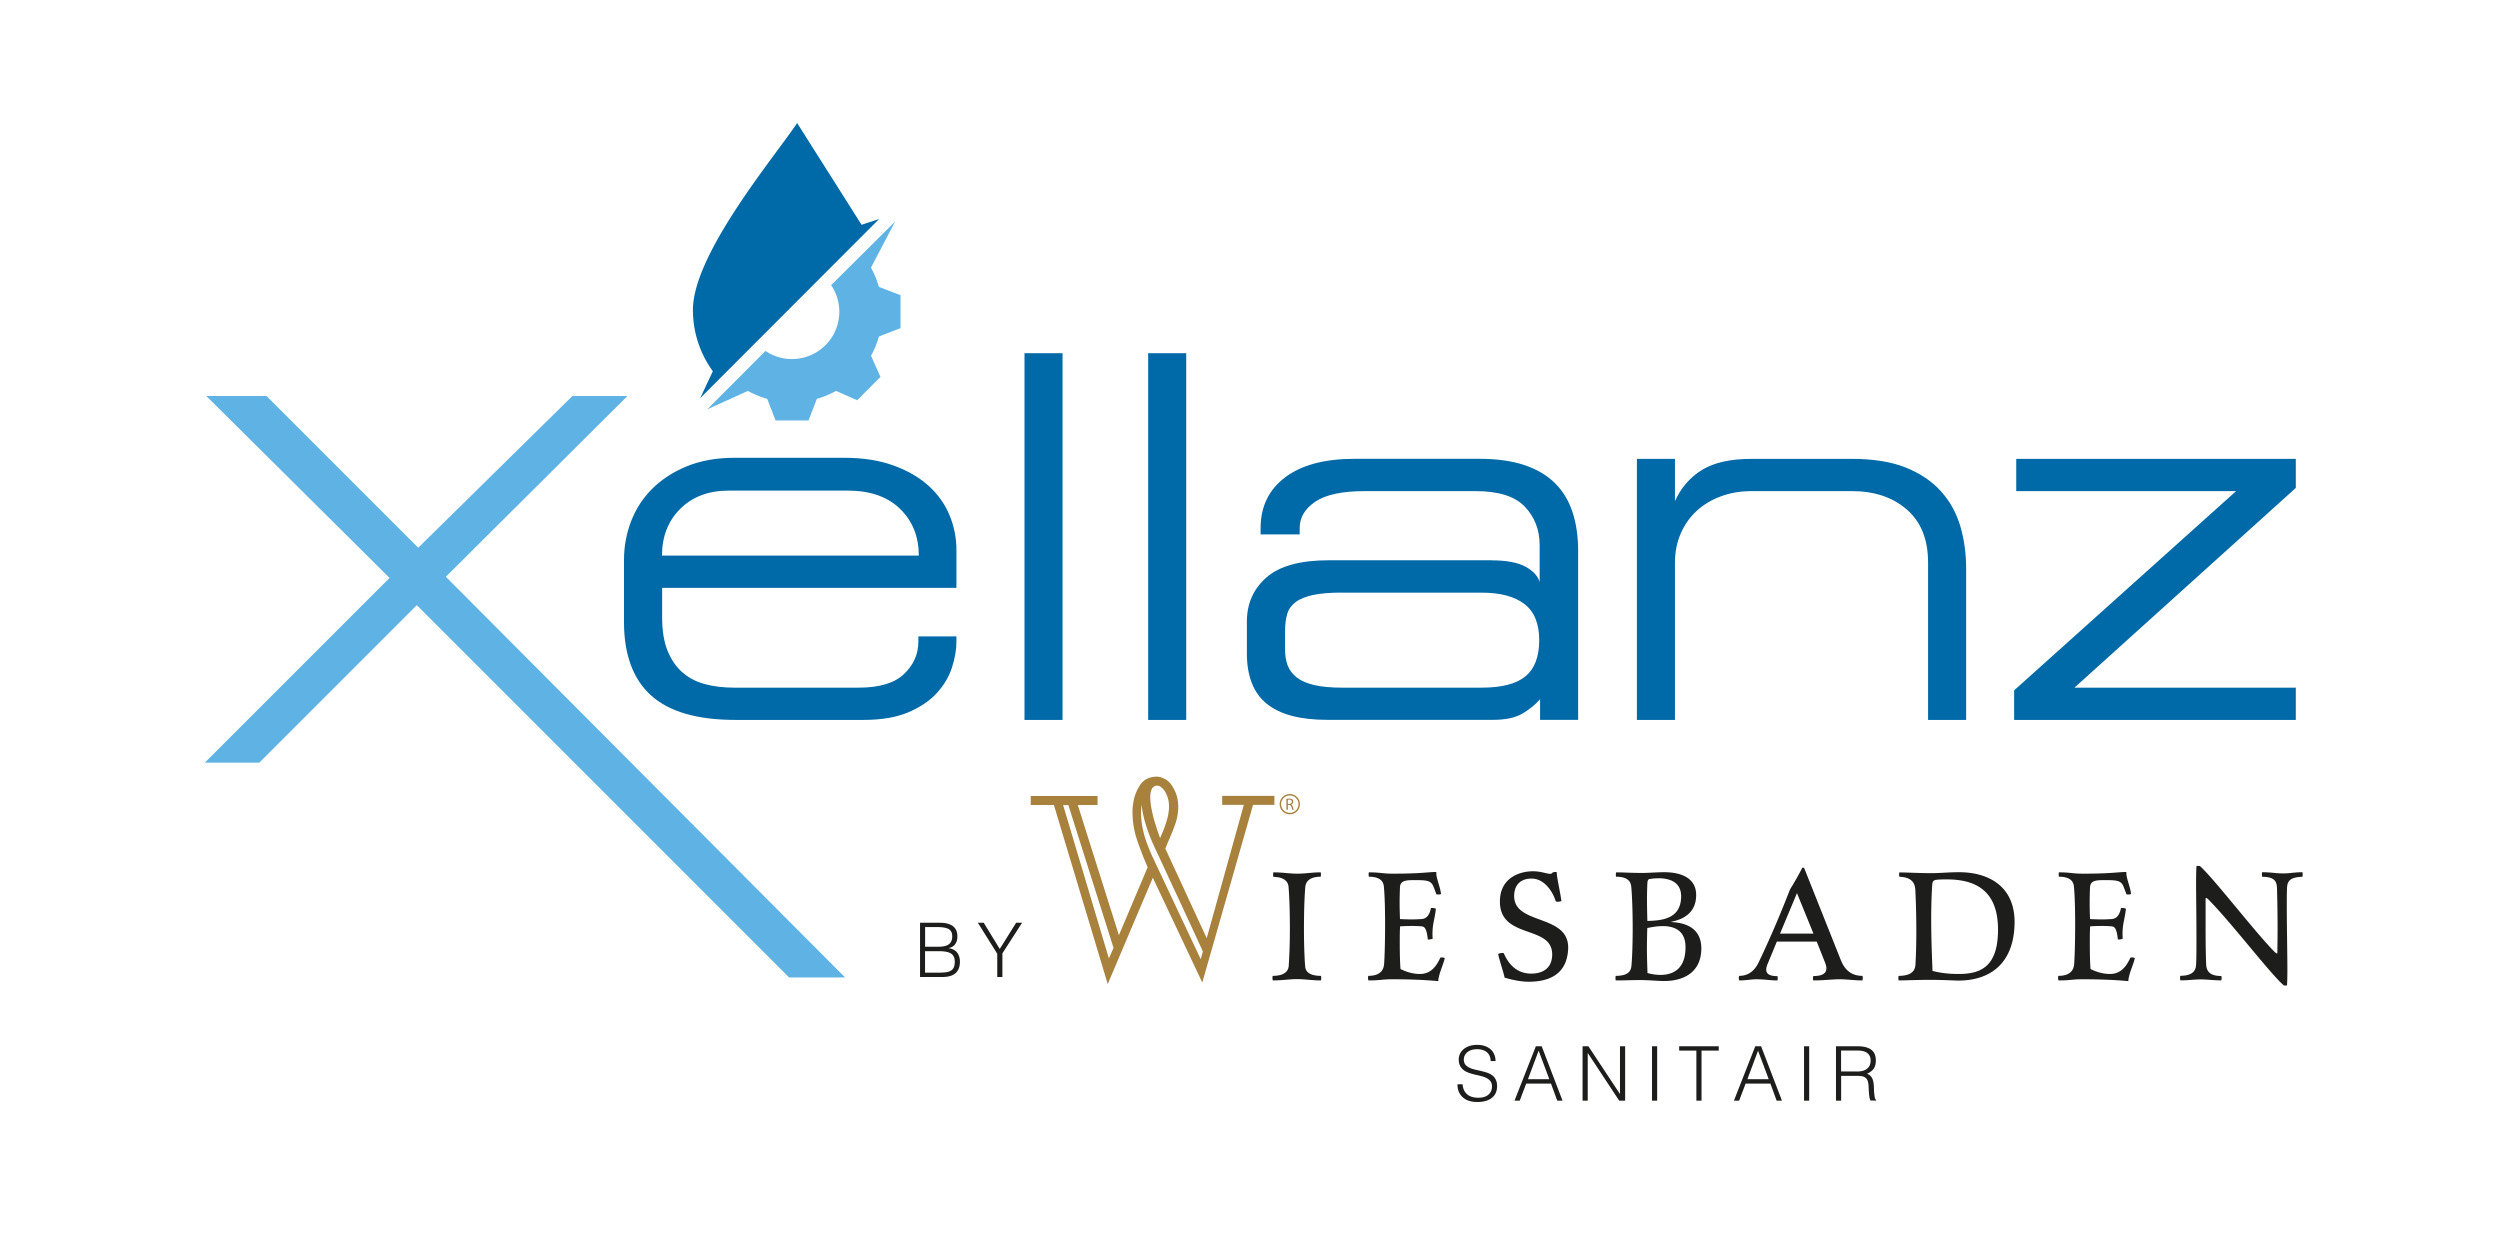 <svg xmlns="http://www.w3.org/2000/svg" viewBox="0 0 340.16 170.08" width="85" height="42">
    <path fill="#0069a7" d="M87.6 95.74c-2.47-2.26-3.71-5.61-3.71-10.08v-8.59c0-1.84.33-3.61.98-5.31.66-1.7 1.62-3.19 2.91-4.47s2.87-2.31 4.76-3.09c1.89-.77 4.08-1.17 6.55-1.17h15.13c2.57 0 4.83.35 6.77 1.06 1.94.7 3.55 1.63 4.84 2.8s2.24 2.51 2.88 4.04c.63 1.53.95 3.12.95 4.77v5.24H89.14v4.07c0 1.84.25 3.38.76 4.62.51 1.24 1.2 2.23 2.07 2.98.87.75 1.92 1.29 3.13 1.6 1.21.32 2.55.47 4 .47h17.1c2.86 0 4.95-.63 6.26-1.89 1.31-1.26 1.96-2.74 1.96-4.44v-.73h5.24v.73c0 1.12-.21 2.3-.62 3.57s-1.1 2.42-2.07 3.49c-.97 1.07-2.28 1.95-3.93 2.66-1.65.7-3.71 1.05-6.18 1.05H99.25c-5.29 0-9.17-1.13-11.64-3.38Zm10.69-28.19c-2.76 0-4.98.84-6.66 2.51-1.67 1.67-2.51 3.82-2.51 6.44h35.36c0-2.62-.86-4.76-2.58-6.44-1.72-1.67-4.11-2.51-7.17-2.51H98.29ZM144.27 99.12h-5.24V48.63h5.24v50.49ZM161.3 99.12h-5.24V48.63h5.24v50.49ZM203.34 77.15c2.04 0 3.59.29 4.66.87 1.07.58 1.72 1.29 1.96 2.11v-5.09c0-2.09-.68-3.84-2.04-5.28-1.36-1.43-3.61-2.14-6.77-2.14h-15.28c-3.1 0-5.37.49-6.8 1.45-1.43.97-2.15 2.18-2.15 3.64v.87h-5.38v-.87c0-2.96 1.13-5.29 3.38-6.99 2.26-1.7 5.44-2.55 9.57-2.55h17.17c2.42 0 4.5.29 6.22.87 1.72.58 3.13 1.42 4.22 2.51s1.89 2.42 2.4 4 .76 3.34.76 5.28v23.28h-5.24v-2.84c-.68.78-1.5 1.44-2.47 2-.97.56-2.3.84-4 .84h-22.84c-3.74 0-6.51-.74-8.33-2.22-1.82-1.48-2.73-3.79-2.73-6.95v-4.36c0-2.47.9-4.5 2.69-6.07 1.79-1.58 4.66-2.37 8.59-2.37h22.41Zm-20.58 4.44c-1.65 0-2.98.11-4 .33-1.02.22-1.82.54-2.4.98-.58.44-.97.98-1.16 1.64s-.29 1.42-.29 2.29v2.62c0 .83.12 1.55.36 2.18.24.63.66 1.18 1.24 1.64.58.46 1.38.81 2.4 1.05s2.3.36 3.85.36h19.21c2.76 0 4.78-.52 6.04-1.56 1.26-1.04 1.89-2.7 1.89-4.98s-.68-3.94-2.04-4.98c-1.36-1.04-3.32-1.56-5.89-1.56h-19.21ZM260.38 64.38c1.99.8 3.6 1.89 4.84 3.27 1.24 1.38 2.12 2.98 2.66 4.8.53 1.82.8 3.75.8 5.79v20.88h-5.24V77.44c0-3.15-.97-5.58-2.91-7.27-1.94-1.7-4.46-2.55-7.57-2.55h-13.82c-1.55 0-2.97.24-4.26.73-1.29.48-2.39 1.15-3.31 2-.92.85-1.65 1.88-2.18 3.09-.53 1.21-.8 2.55-.8 4v21.68h-5.24V63.18h5.24V69c.83-1.84 2.06-3.27 3.71-4.29s3.93-1.53 6.84-1.53h13.82c2.96 0 5.43.4 7.42 1.2ZM314.07 67.18l-30.48 27.5h30.48v4.44h-38.78v-4.07l30.56-27.43h-30.27v-4.44h38.49v4Z"/><path fill="#5eb3e4" d="m55.56 75.41 21.23-20.89h7.58L59.36 79.41l54.97 55.17h-7.71L55.36 83.32l-21.69 21.69h-7.5l25.44-25.44-25.23-25.05h8.29l20.89 20.89ZM100.96 53.83c.85.47 1.74.83 2.65 1.09l1.15 2.97h4.54l1.14-2.97c.91-.26 1.8-.63 2.65-1.1l2.91 1.29 1.6-1.61 1.6-1.61-1.3-2.91c.47-.85.84-1.74 1.09-2.65l2.97-1.15v-4.54l-2.97-1.14c-.26-.91-.63-1.8-1.1-2.65l3.34-6.36-8.82 8.77c1.72 2.53 1.47 6.01-.78 8.26a6.513 6.513 0 0 1-8.26.8l-8.02 8.04 5.63-2.55Z"/><path fill="#0069a7" d="m94.38 54.82 1.74-3.71a14.31 14.31 0 0 1-2.74-8.44c0-7.67 11.09-20.88 14.35-25.73l8.87 14.01 2.42-.8-24.64 24.67Z"/><path fill="#a8813d" d="m170.49 110.85-6.98 24.43-6.81-14.43-6.21 14.64-7.41-24.65h-3.19v-1.24h9.2v1.24h-2.72l5.66 17.92 3.96-9.36c-.54-1.22-1.02-2.46-1.45-3.72-.43-1.26-.64-2.56-.64-3.9 0-.17 0-.35.02-.53.01-.18.04-.36.06-.53.11-.94.43-1.8.94-2.6.51-.79 1.3-1.19 2.38-1.19.4.03.79.16 1.17.38.38.23.7.57.96 1.02.28.45.48.91.6 1.36.11.45.17.92.17 1.4 0 .8-.14 1.58-.4 2.34-.27.77-.58 1.53-.92 2.3-.08.17-.16.35-.23.55-.07.2-.15.38-.23.55l5.7 12.34 5.11-18.35h-2.98v-1.24h7.19v1.24h-2.94Zm-25.42 0h-.72l6.3 21.11.64-1.45-6.22-19.67Zm16.88 16.58c-.55-1.18-1.1-2.36-1.64-3.55-.57-1.19-1.12-2.38-1.66-3.55-.54-1.18-1.09-2.36-1.66-3.56-.54-1.16-.96-2.26-1.28-3.3-.31-1.04-.5-1.96-.55-2.79 0 .09 0 .18-.02.28-.01.1-.02.21-.02.32-.03.11-.04.22-.04.32v.28c0 .23 0 .45.02.66.01.21.04.43.06.66.11.88.32 1.74.62 2.6.3.85.63 1.66 1 2.43l6.51 13.83.3-1.06c-.54-1.19-1.09-2.38-1.64-3.56m-4.09-19.06a.989.989 0 0 0-.62-.21.81.81 0 0 0-.68.47c-.14.28-.21.64-.21 1.06 0 .31.02.64.06.98.04.34.11.7.19 1.06.06.28.12.56.19.83.07.27.15.53.23.79.17.54.32 1 .45 1.38.13.38.2.59.23.62.03-.03.05-.06.06-.11.01-.04.04-.09.06-.15a15.412 15.412 0 0 0 .98-2.81c.03-.2.06-.4.09-.62.03-.21.04-.42.04-.62 0-.37-.04-.72-.13-1.06-.09-.34-.23-.68-.43-1.02a2.9 2.9 0 0 0-.53-.6"/><path fill="#1d1d1b" d="M179.85 134.36c.08.29 0 .63 0 .63-1.25 0-2.2-.18-3.32-.18-.97 0-2.07.18-3.32.18 0 0-.08-.39 0-.63 2.07 0 2.17-1.07 2.2-1.36.1-1.49.16-3.27.16-5.1 0-2.04-.05-4.13-.18-5.8-.03-.24-.13-1.36-2.09-1.36 0 0-.08-.37 0-.63 1.31 0 2.2.18 3.32.18s1.96-.18 3.19-.18c.08.23 0 .6 0 .6-1.99 0-2.09 1.15-2.12 1.44-.13 1.62-.18 3.71-.18 5.75 0 1.83.05 3.66.16 5.1.03.31.05 1.36 2.2 1.36M194.56 129.37c-.16-1.7-.52-1.78-.86-1.83-.39-.03-.84-.05-1.28-.05-.86 0-1.67.05-1.67.05-.05.6-.05 1.46-.05 2.35 0 1.25.03 2.59.1 3.53.78.39 1.7.68 2.67.68 1.44 0 2.22-.94 2.82-2.25.16-.05.52-.03.6.08-.13.76-.84 2.14-.89 3.16-1.81-.18-4.1-.26-6.3-.26-1.52 0-1.57.16-3.32.16-.05-.18-.08-.47 0-.63 2.04 0 2.14-1.28 2.17-1.7.1-1.59.13-3.61.13-5.49 0-1.99-.05-3.84-.16-4.99-.03-.29 0-1.47-2.07-1.47-.05-.21-.05-.47 0-.6 1.62 0 1.8.18 3.32.18 3.95 0 4.81-.23 5.96-.23-.05.84.52 1.91.65 3.03-.13.08-.45.08-.63.05l-.37-.97c-.34-.92-.86-.99-2.56-.99-1.15 0-2.04 0-2.09.97-.03.68-.05 1.41-.05 2.14 0 .86.03 1.7.05 2.25 0 0 .81.05 1.7.05.44 0 .92-.03 1.28-.05.34-.03 1.02-.16 1.28-1.52.39-.05.68.1.68.1-.16 1.6-.57 2.22-.44 4.13 0 0-.31.13-.68.1M208.45 135.17c-1.57 0-3.32-.57-3.32-.57-.13-.71-.6-2.01-.89-3.24.34-.21.78-.13.78-.13.55 1.33 1.67 2.82 3.76 2.82 1.52 0 2.8-.65 2.9-2.43.26-4.39-7.16-2.17-7.19-7.45-.03-3.29 2.69-4.21 4.55-4.21 1.49 0 2.48.65 2.69.18.16-.1.58-.08.58-.08 0 .73.42 2.4.65 4 0 0-.42.18-.78.05-.31-1.07-1.39-3.06-3.22-3.14-1.41-.05-2.51.68-2.51 2.41 0 4.08 7.74 2.38 7.43 7.37-.21 3.45-2.67 4.42-5.44 4.42M227.16 135.07c-1.02 0-2.06-.13-3.37-.13-1.15 0-2.04.05-3.35.05-.05-.18-.05-.52 0-.63 2.01 0 2.12-.92 2.17-1.52.1-1.2.16-3.14.16-5.07 0-2.2-.08-4.37-.18-5.49-.05-.52-.08-1.57-2.12-1.57-.03-.26-.03-.47.03-.6 1.02 0 2.07.08 3.53.08 1.02 0 2.01-.1 3.11-.1 1.96 0 4.37.6 4.37 3.14 0 3.22-3.06 3.56-3.5 3.71.47.08 4.21-.03 4.21 3.63s-2.95 4.5-5.05 4.5m-.87-14.14c-.5 0-.94.05-1.2.1-.24.03-.29.29-.31.6-.03.58-.05 1.46-.05 2.14 0 1.15.05 3.03.05 3.03 1.96-.05 4.55-.26 4.65-3.24.08-2.22-1.75-2.64-3.14-2.64m.6 6.59c-.81 0-1.59.16-2.12.26 0 0-.05 1.65-.05 2.85 0 1.33.08 3.35.08 3.35s.81.26 1.78.26c1.49 0 3.4-.6 3.45-3.66.08-2.48-1.57-3.06-3.14-3.06M242.69 134.99c-1.02 0-1.7-.16-2.98-.16-.52 0-1.33.16-2.27.16-.08-.18-.08-.47 0-.63 1.38 0 2.17-.84 2.66-1.83 1.99-4.16 3.43-7.76 4.34-10.09 1.02-1.62 1.67-2.95 1.67-2.95.1-.05.26 0 .26 0l5.07 12.73c.5 1.23 1.36 2.14 2.96 2.14.08.16.05.47 0 .63-1.15 0-2.14-.16-3.11-.16-1.07 0-2.14.16-3.66.16-.05-.21-.05-.39 0-.6 1.39 0 1.81-.47 1.81-1.07 0-.23-.08-.52-.18-.78l-1.15-2.9h-5.49l-1.23 2.98c-.13.29-.23.6-.23.89 0 .5.34.89 1.54.89.05.16.05.42 0 .6m2.69-12.03-2.33 5.57h4.6l-2.27-5.57ZM266.9 134.99c-1.15-.05-2.2-.08-3.16-.08-1.91 0-3.42.08-4.36.08-.05-.26-.03-.44 0-.63 2.17 0 2.3-1.07 2.33-1.67.08-1.46.11-3.01.11-4.5 0-2.04-.05-3.97-.13-5.54-.03-.6-.1-1.88-2.2-1.93-.05-.21-.05-.44 0-.6 1.1 0 2.61.1 4.44.1 1.18 0 2.35-.13 3.79-.13 4.03 0 7.69 1.93 7.63 6.98-.08 6.06-3.92 8.18-8.45 7.92m-.86-13.91c-.45 0-.84 0-1.2.03-.78.05-.81.21-.86 1.2-.08 1.44-.11 2.85-.11 4.29 0 2.25.08 4.52.18 7.08 1.02.26 2.09.42 3.58.42 2.82 0 5.44-.78 5.44-6.09 0-4.6-2.22-6.93-7.03-6.93M289.57 129.37c-.16-1.7-.52-1.78-.86-1.83-.39-.03-.84-.05-1.28-.05-.86 0-1.67.05-1.67.05-.05.6-.05 1.46-.05 2.35 0 1.25.02 2.59.1 3.53.78.39 1.7.68 2.67.68 1.44 0 2.22-.94 2.82-2.25.16-.05.52-.03.6.08-.13.76-.84 2.14-.89 3.16-1.8-.18-4.1-.26-6.3-.26-1.52 0-1.57.16-3.32.16-.05-.18-.08-.47 0-.63 2.04 0 2.14-1.28 2.17-1.7.1-1.59.13-3.61.13-5.49 0-1.99-.05-3.84-.16-4.99-.03-.29 0-1.47-2.07-1.47-.05-.21-.05-.47 0-.6 1.62 0 1.8.18 3.32.18 3.95 0 4.81-.23 5.96-.23-.05.84.52 1.91.65 3.03-.13.08-.44.08-.63.05l-.37-.97c-.34-.92-.86-.99-2.56-.99-1.15 0-2.04 0-2.09.97a49.009 49.009 0 0 0 0 4.39s.81.05 1.7.05c.45 0 .92-.03 1.28-.05.34-.03 1.02-.16 1.28-1.52.39-.05.68.1.68.1-.16 1.6-.57 2.22-.44 4.13 0 0-.31.13-.68.1M312.83 124.72c0 2.8.08 6.61.08 8.99 0 .91-.03 1.62-.05 1.96-.21.05-.44 0-.44 0-1.83-1.54-7.16-8.57-10.38-11.82-.16-.16-.31-.26-.39-.18v3.08c0 1.88 0 4.21.08 6.06.05.99.6 1.57 2.09 1.57.08.26 0 .6 0 .6-1.15 0-1.91-.13-2.85-.13-.89 0-1.65.13-2.8.13 0 0-.08-.39 0-.63 1.54 0 2.12-.58 2.17-1.52.05-.97.05-2.3.05-3.74 0-2.64-.05-5.7-.05-7.74 0-.99.03-1.73.05-2.09.21-.1.5 0 .5 0 1.91 1.7 7.53 9.04 10.2 11.74.24.24.34.29.44.26 0-.47.03-1.83.03-3.53s-.03-3.68-.08-5.44c-.03-.97-.37-1.57-2.04-1.57-.05-.18-.05-.47 0-.63 1.2 0 1.88.16 2.74.16 1.02.03 1.62-.16 2.8-.16.08.29 0 .63 0 .63-1.78.05-2.09.65-2.12 1.57-.03.63-.03 1.46-.03 2.4"/><path fill="#a8813d" d="M175.09 109.98c.1-.02.24-.03.38-.03.21 0 .35.04.45.13.08.07.12.17.12.29 0 .2-.13.34-.29.39.12.05.19.16.23.32.05.21.09.36.12.42h-.21s-.06-.18-.1-.37c-.05-.21-.13-.29-.31-.3h-.19v.67h-.2v-1.52Zm.2.7h.2c.21 0 .35-.12.35-.29 0-.2-.14-.29-.35-.29-.1 0-.16 0-.2.02v.56Z"/><circle cx="175.56" cy="110.72" r="1.3" fill="none" stroke="#a8813d" stroke-miterlimit="10" stroke-width=".2"/><path fill="#1d1d1b" d="M199.35 149.3c.03.33.1.62.22.85.12.23.28.42.47.57.19.15.41.25.66.32.25.07.52.1.8.1.33 0 .62-.04.86-.12.24-.08.44-.2.59-.34.15-.14.26-.31.34-.49.07-.19.11-.38.11-.59 0-.29-.07-.53-.2-.71-.13-.18-.3-.33-.52-.44-.21-.11-.45-.21-.73-.28-.27-.07-.55-.14-.84-.2-.29-.07-.57-.14-.84-.24-.27-.09-.52-.21-.73-.36a1.86 1.86 0 0 1-.52-.59c-.13-.24-.2-.54-.2-.91 0-.26.05-.51.16-.75s.27-.46.48-.64.48-.34.8-.45c.32-.11.69-.17 1.1-.17s.79.06 1.11.18c.32.12.58.28.79.48.21.2.36.44.47.71.1.27.16.56.16.86h-.68c0-.28-.05-.53-.15-.74s-.24-.38-.41-.51c-.17-.13-.37-.23-.59-.29s-.45-.09-.69-.09c-.36 0-.66.05-.91.15-.25.1-.44.23-.59.39s-.25.34-.3.53-.07.39-.03.58c.04.24.14.44.29.58.15.15.34.26.56.36s.47.17.73.23c.27.06.54.12.82.19.28.07.55.14.81.23s.49.21.69.36c.2.15.36.35.48.59s.18.54.18.9c0 .69-.24 1.23-.72 1.61-.48.38-1.15.57-2.02.57-.39 0-.75-.05-1.08-.15-.33-.1-.62-.25-.86-.46-.24-.2-.43-.46-.57-.76-.14-.3-.2-.66-.2-1.07h.69ZM206.5 151.54l2.94-7.49h.8l2.87 7.49h-.73l-.86-2.35h-3.41l-.89 2.35h-.73Zm1.85-2.95h2.94l-1.47-3.93-1.47 3.93ZM216.6 145h-.02v6.54h-.71v-7.49h.8l4.33 6.55h.02v-6.55h.71v7.49h-.82L216.6 145ZM225.43 151.54v-7.49h.71v7.49h-.71ZM229.17 144.05h5.45v.6h-2.37v6.89h-.71v-6.89h-2.37v-.6ZM236.71 151.54l2.94-7.49h.8l2.87 7.49h-.73l-.86-2.35h-3.41l-.89 2.35h-.73Zm1.85-2.95h2.94l-1.47-3.93-1.47 3.93ZM246.36 151.54v-7.49h.71v7.49h-.71ZM251.47 148.14v3.4h-.71v-7.49h2.94c.82 0 1.46.15 1.89.46s.66.81.66 1.5c0 .47-.1.85-.29 1.12-.19.28-.5.51-.93.71.22.08.4.19.52.33.12.15.22.31.28.5s.1.38.12.59c.02.21.03.41.04.6 0 .28.02.52.04.71s.04.34.06.46.05.21.09.28.08.12.12.15v.06h-.78c-.08-.11-.13-.29-.16-.51-.03-.22-.06-.45-.07-.7-.02-.24-.03-.48-.04-.71s-.03-.42-.06-.56c-.04-.2-.11-.36-.2-.48-.09-.12-.21-.21-.34-.28s-.28-.1-.44-.12a4.07 4.07 0 0 0-.5-.03h-2.23Zm2.2-.61c.26 0 .51-.03.73-.08.23-.06.42-.14.59-.27.17-.12.3-.28.39-.46s.15-.41.15-.68c0-.28-.05-.51-.15-.69-.1-.18-.24-.32-.41-.43-.17-.1-.36-.18-.58-.22-.22-.04-.45-.06-.68-.06h-2.25v2.88h2.21ZM124.65 134.52v-7.47h2.7c.44 0 .81.04 1.12.13s.57.22.76.38c.2.17.34.37.43.6.09.23.13.49.13.76s-.03.49-.1.68c-.07.19-.16.35-.27.48-.11.13-.24.23-.38.3-.14.07-.29.12-.44.15v.02c.52.08.9.28 1.16.61.25.33.38.75.38 1.25 0 .39-.06.72-.18.99s-.29.49-.5.65-.47.29-.77.36c-.3.07-.63.11-.98.11h-3.05Zm.7-4.17h1.78c.37 0 .67-.03.92-.09s.45-.15.6-.28c.15-.12.26-.27.33-.45s.1-.38.1-.61-.04-.43-.11-.6a.962.962 0 0 0-.36-.39c-.17-.1-.38-.17-.65-.22-.27-.04-.59-.07-.98-.07h-1.63v2.7Zm0 3.57h1.8c.39 0 .72-.02 1.01-.05.29-.03.52-.1.71-.21.19-.11.33-.26.42-.46.09-.2.14-.46.14-.78s-.05-.56-.16-.75c-.1-.19-.25-.34-.45-.44-.19-.1-.43-.17-.7-.21-.27-.04-.57-.06-.9-.06h-1.88v2.97ZM135.63 130.65l2.25-3.6h.82l-2.71 4.21v3.26h-.71v-3.21l-2.67-4.26h.81l2.2 3.6Z"/>
</svg>
